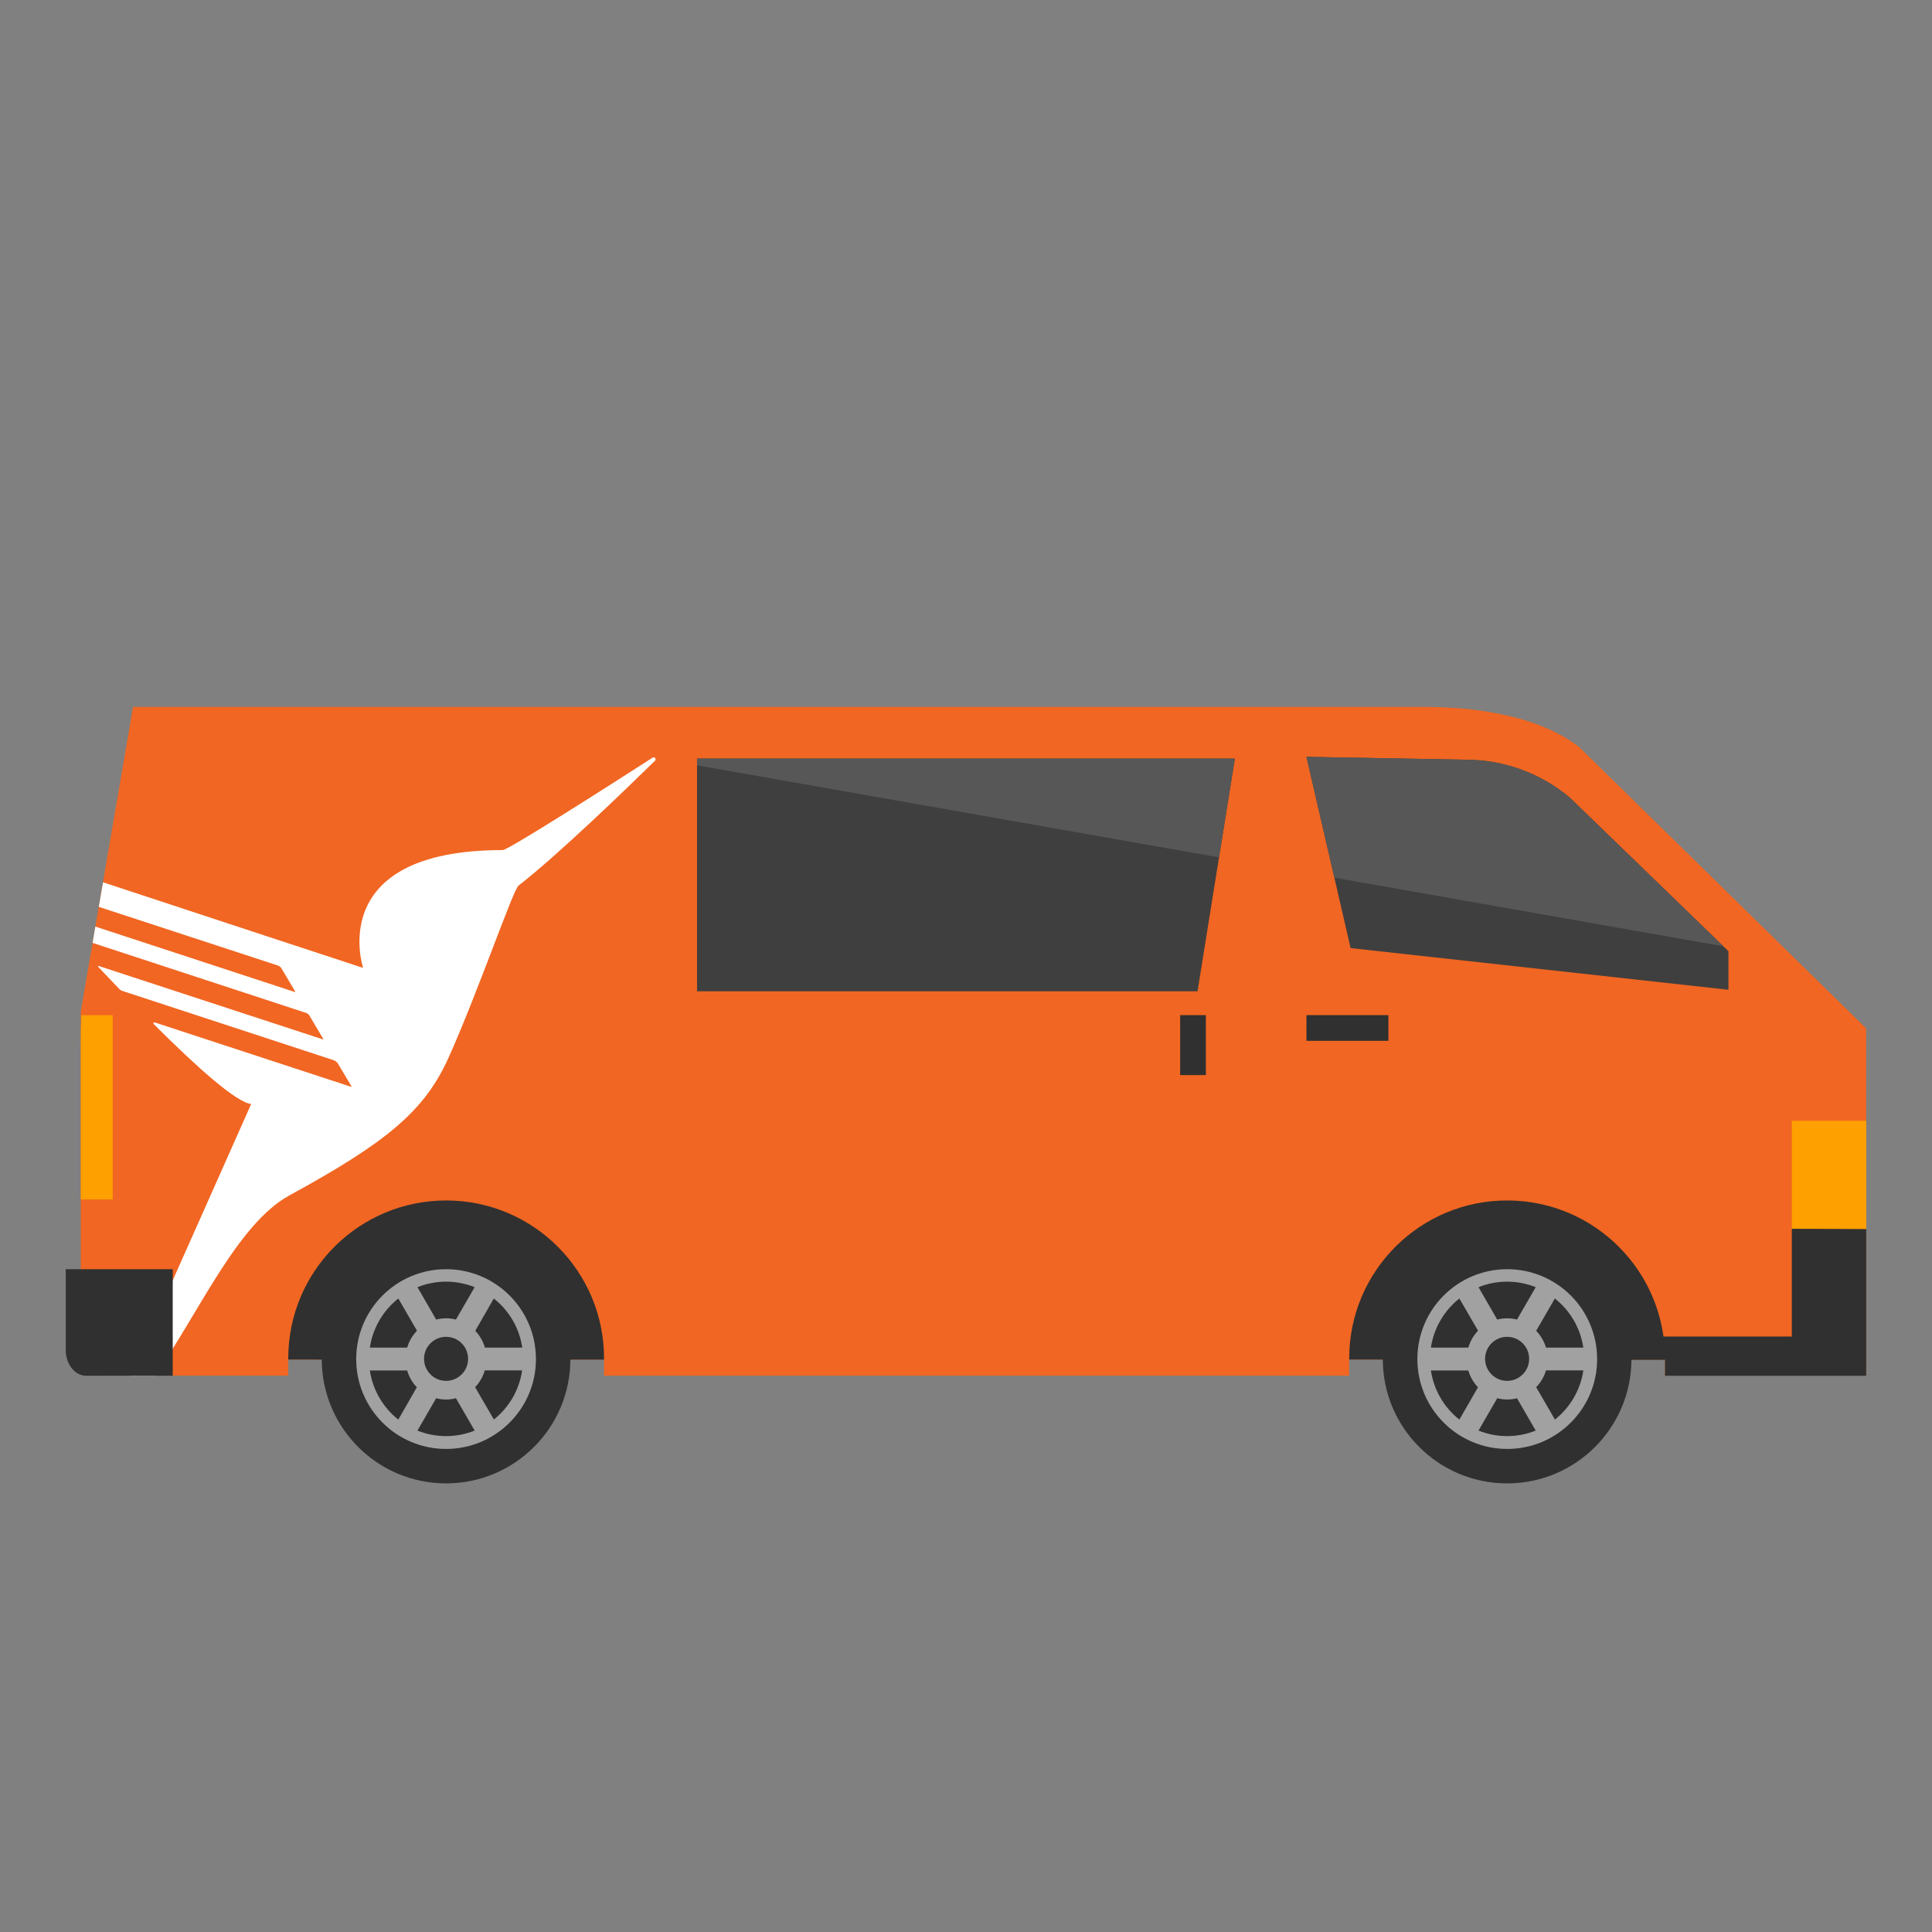 <svg width="217" height="217" viewBox="0 0 217 217" fill="none" xmlns="http://www.w3.org/2000/svg">
<rect x="0" y="0" width="217" height="217" fill="#808080" stroke="none"/>
<path fill-rule="evenodd" clip-rule="evenodd" d="M32.376 152.71H67.845V154.518H151.538V152.71H187.007V154.518H209.608V115.505C209.608 115.505 178.573 85.1 177.369 83.907C172.327 79.993 164.349 79.397 160.03 79.397H14.944L9.071 113.639V151.614C9.071 153.209 11.964 154.508 11.964 154.508H32.376V152.71Z" fill="#F16622"/>
<path fill-rule="evenodd" clip-rule="evenodd" d="M67.845 152.71V152.623C67.875 142.829 59.959 134.865 50.165 134.835C40.371 134.805 32.406 142.72 32.376 152.515C32.376 152.58 32.376 152.645 32.376 152.707L67.845 152.71Z" fill="#303030"/>
<path d="M50.102 166.613C57.814 166.613 64.066 160.361 64.066 152.649C64.066 144.937 57.814 138.685 50.102 138.685C42.39 138.685 36.138 144.937 36.138 152.649C36.138 160.361 42.39 166.613 50.102 166.613Z" fill="#303030"/>
<path fill-rule="evenodd" clip-rule="evenodd" d="M40.008 152.649C40.008 147.074 44.527 142.555 50.102 142.555C52.779 142.554 55.347 143.617 57.24 145.51C59.134 147.403 60.197 149.971 60.196 152.649C60.196 158.224 55.676 162.743 50.102 162.743C44.527 162.743 40.008 158.224 40.008 152.649ZM58.662 151.361C58.337 149.182 57.192 147.209 55.462 145.846L53.382 149.477C53.891 150.008 54.264 150.654 54.467 151.361H58.662ZM44.738 159.448C43.009 158.084 41.866 156.111 41.541 153.933H45.733C45.937 154.639 46.31 155.285 46.818 155.817L44.738 159.448ZM41.541 151.361H45.733C45.942 150.649 46.321 149.997 46.836 149.462L44.738 145.846C43.01 147.211 41.867 149.183 41.541 151.361ZM50.102 161.303C49.001 161.303 47.911 161.092 46.89 160.681L48.988 157.047C49.717 157.24 50.483 157.24 51.212 157.047L53.313 160.681C52.292 161.092 51.202 161.303 50.102 161.303ZM49.155 150.338C48.231 150.721 47.628 151.623 47.628 152.623V152.649C47.642 154.005 48.745 155.097 50.102 155.097C51.102 155.097 52.004 154.494 52.387 153.57C52.77 152.646 52.558 151.582 51.851 150.874C51.143 150.167 50.079 149.955 49.155 150.338ZM51.212 148.211C50.483 148.023 49.717 148.023 48.988 148.211L46.89 144.576C48.951 143.747 51.253 143.747 53.313 144.576L51.212 148.211ZM53.364 155.806L55.462 159.423V159.448C57.188 158.079 58.327 156.102 58.644 153.922H54.449C54.247 154.629 53.875 155.276 53.364 155.806Z" fill="#A1A1A1"/>
<path d="M132.554 114.019H135.441V120.753H132.554V114.019Z" fill="#303030"/>
<path fill-rule="evenodd" clip-rule="evenodd" d="M12.658 134.717V114.019H9.136C9.096 115.104 9.071 116.189 9.071 117.31V134.717H12.658Z" fill="#FEA000"/>
<path d="M201.253 125.889H209.611V138.055H201.253V125.889Z" fill="#FEA000"/>
<path d="M155.943 114.019V116.905H146.739V114.019H155.943Z" fill="#303030"/>
<path fill-rule="evenodd" clip-rule="evenodd" d="M209.611 154.399V138.052L201.253 138.016V150.117H175.191V152.717H187.011V154.526H209.611C209.614 154.484 209.614 154.441 209.611 154.399Z" fill="#303030"/>
<path fill-rule="evenodd" clip-rule="evenodd" d="M187.011 152.71V152.623C187.041 142.829 179.125 134.865 169.331 134.835C159.536 134.805 151.572 142.72 151.542 152.515C151.542 152.58 151.542 152.645 151.542 152.707L187.011 152.71Z" fill="#303030"/>
<path d="M166.005 149.477L163.907 145.86C162.179 147.225 161.036 149.197 160.71 151.376H164.92C165.124 150.665 165.496 150.014 166.005 149.477Z" fill="#303030"/>
<path d="M164.92 153.933H160.717C161.042 156.111 162.186 158.084 163.915 159.448L166.012 155.831C165.499 155.296 165.125 154.645 164.92 153.933V153.933Z" fill="#303030"/>
<path d="M169.278 148.095C169.653 148.096 170.026 148.143 170.388 148.236L172.49 144.602C170.429 143.772 168.127 143.772 166.066 144.602L168.164 148.236C168.528 148.143 168.902 148.096 169.278 148.095Z" fill="#303030"/>
<path d="M172.54 155.817L174.638 159.434C176.369 158.07 177.514 156.097 177.839 153.918H173.643C173.439 154.633 173.06 155.285 172.54 155.817Z" fill="#303030"/>
<path d="M174.638 145.846L172.54 149.462C173.056 149.991 173.435 150.638 173.643 151.347H177.839C177.51 149.173 176.365 147.206 174.638 145.846Z" fill="#303030"/>
<path d="M169.278 157.202C168.902 157.2 168.528 157.152 168.164 157.057L166.066 160.692C168.127 161.522 170.429 161.522 172.49 160.692L170.388 157.057C170.026 157.152 169.653 157.2 169.278 157.202Z" fill="#303030"/>
<path d="M170.225 154.933C171.487 154.41 172.087 152.963 171.564 151.701C171.041 150.439 169.594 149.839 168.332 150.362C167.07 150.885 166.47 152.332 166.993 153.594C167.516 154.856 168.963 155.456 170.225 154.933Z" fill="#303030"/>
<path d="M134.507 111.339H78.29V85.201H138.699L134.507 111.339Z" fill="#3F3F3F"/>
<path d="M194.135 106.833V111.169L151.697 106.489L149.875 98.583L146.739 85.006L164.797 85.332C168.883 85.37 172.833 86.784 176.011 89.339L176.349 89.617L193.571 106.29L194.135 106.833Z" fill="#3F3F3F"/>
<path d="M164.797 85.332L146.739 85.006L149.875 98.583L193.571 106.29L176.349 89.617C173.115 86.887 169.029 85.371 164.797 85.332Z" fill="#575757"/>
<path d="M78.29 85.201V85.961L136.92 96.301L138.699 85.201H78.29Z" fill="#575757"/>
<path d="M169.278 166.613C176.99 166.613 183.242 160.361 183.242 152.649C183.242 144.937 176.99 138.685 169.278 138.685C161.566 138.685 155.314 144.937 155.314 152.649C155.314 160.361 161.566 166.613 169.278 166.613Z" fill="#303030"/>
<path fill-rule="evenodd" clip-rule="evenodd" d="M159.198 152.658C159.193 147.085 163.705 142.563 169.278 142.555C171.958 142.55 174.53 143.611 176.426 145.505C178.322 147.399 179.388 149.969 179.387 152.649C179.387 158.222 174.87 162.74 169.297 162.743C163.724 162.745 159.204 158.231 159.198 152.658ZM177.839 151.361C177.513 149.182 176.369 147.209 174.638 145.846L172.54 149.477C173.056 150.006 173.435 150.653 173.643 151.361H177.839ZM163.915 159.448C162.186 158.084 161.042 156.111 160.717 153.933H164.92C165.125 154.639 165.497 155.285 166.005 155.817L163.915 159.448ZM160.717 151.361H164.92C165.126 150.65 165.501 149.998 166.012 149.462L163.915 145.846C162.186 147.211 161.043 149.183 160.717 151.361ZM169.278 161.303C168.178 161.303 167.088 161.092 166.066 160.681L168.164 157.047C168.893 157.24 169.66 157.24 170.388 157.047L172.49 160.681C171.469 161.092 170.379 161.303 169.278 161.303ZM168.331 150.338C167.407 150.721 166.804 151.623 166.804 152.623V152.649C166.818 154.005 167.922 155.097 169.278 155.097C170.279 155.097 171.181 154.494 171.564 153.57C171.946 152.646 171.735 151.582 171.027 150.874C170.32 150.167 169.256 149.955 168.331 150.338ZM170.388 148.211C169.659 148.023 168.894 148.023 168.164 148.211L166.066 144.576C168.127 143.747 170.429 143.747 172.49 144.576L170.388 148.211ZM172.54 155.806L174.638 159.423V159.448C176.372 158.082 177.517 156.105 177.839 153.922H173.643C173.436 154.631 173.058 155.278 172.54 155.806Z" fill="#A1A1A1"/>
<path d="M73.317 85.089C68.757 88.022 57.093 95.48 56.46 95.48C36.362 95.48 40.785 108.713 40.785 108.713C39.006 108.138 23.331 102.974 11.573 99.097L11.1 101.856L31.212 108.446C31.378 108.499 31.519 108.611 31.61 108.76L33.158 111.372C33.163 111.384 33.162 111.398 33.153 111.409C33.145 111.42 33.131 111.425 33.118 111.422L10.713 104.073L10.398 105.903L34.395 113.773C34.547 113.827 34.675 113.933 34.756 114.073L36.308 116.692C36.313 116.704 36.312 116.719 36.303 116.729C36.295 116.74 36.281 116.745 36.268 116.742L11.092 108.5C11.066 108.486 11.033 108.495 11.016 108.52C11 108.546 11.007 108.58 11.031 108.598C11.812 109.426 12.604 110.254 13.396 111.079C13.496 111.182 13.621 111.259 13.758 111.303L37.454 119.072C37.671 119.144 37.855 119.291 37.971 119.487L39.48 122.019C39.485 122.031 39.483 122.046 39.475 122.057C39.467 122.067 39.453 122.072 39.44 122.07L17.378 114.836C17.328 114.82 17.273 114.84 17.247 114.885C17.22 114.931 17.228 114.988 17.266 115.024C22.177 119.929 26.561 123.835 28.214 123.997L14.633 154.522H17.407C22.344 147.444 26.662 137.466 32.499 134.269C43.458 128.287 47.689 124.779 50.384 118.789C53.566 111.733 57.635 99.936 58.232 99.473C62.572 96.124 70.304 88.641 73.585 85.429C73.653 85.349 73.655 85.232 73.59 85.15C73.525 85.067 73.411 85.042 73.317 85.089Z" fill="white"/>
<path fill-rule="evenodd" clip-rule="evenodd" d="M19.4 142.555H7.385V151.629C7.385 153.224 8.412 154.522 9.675 154.522H19.4V142.555Z" fill="#303030"/>
</svg>

